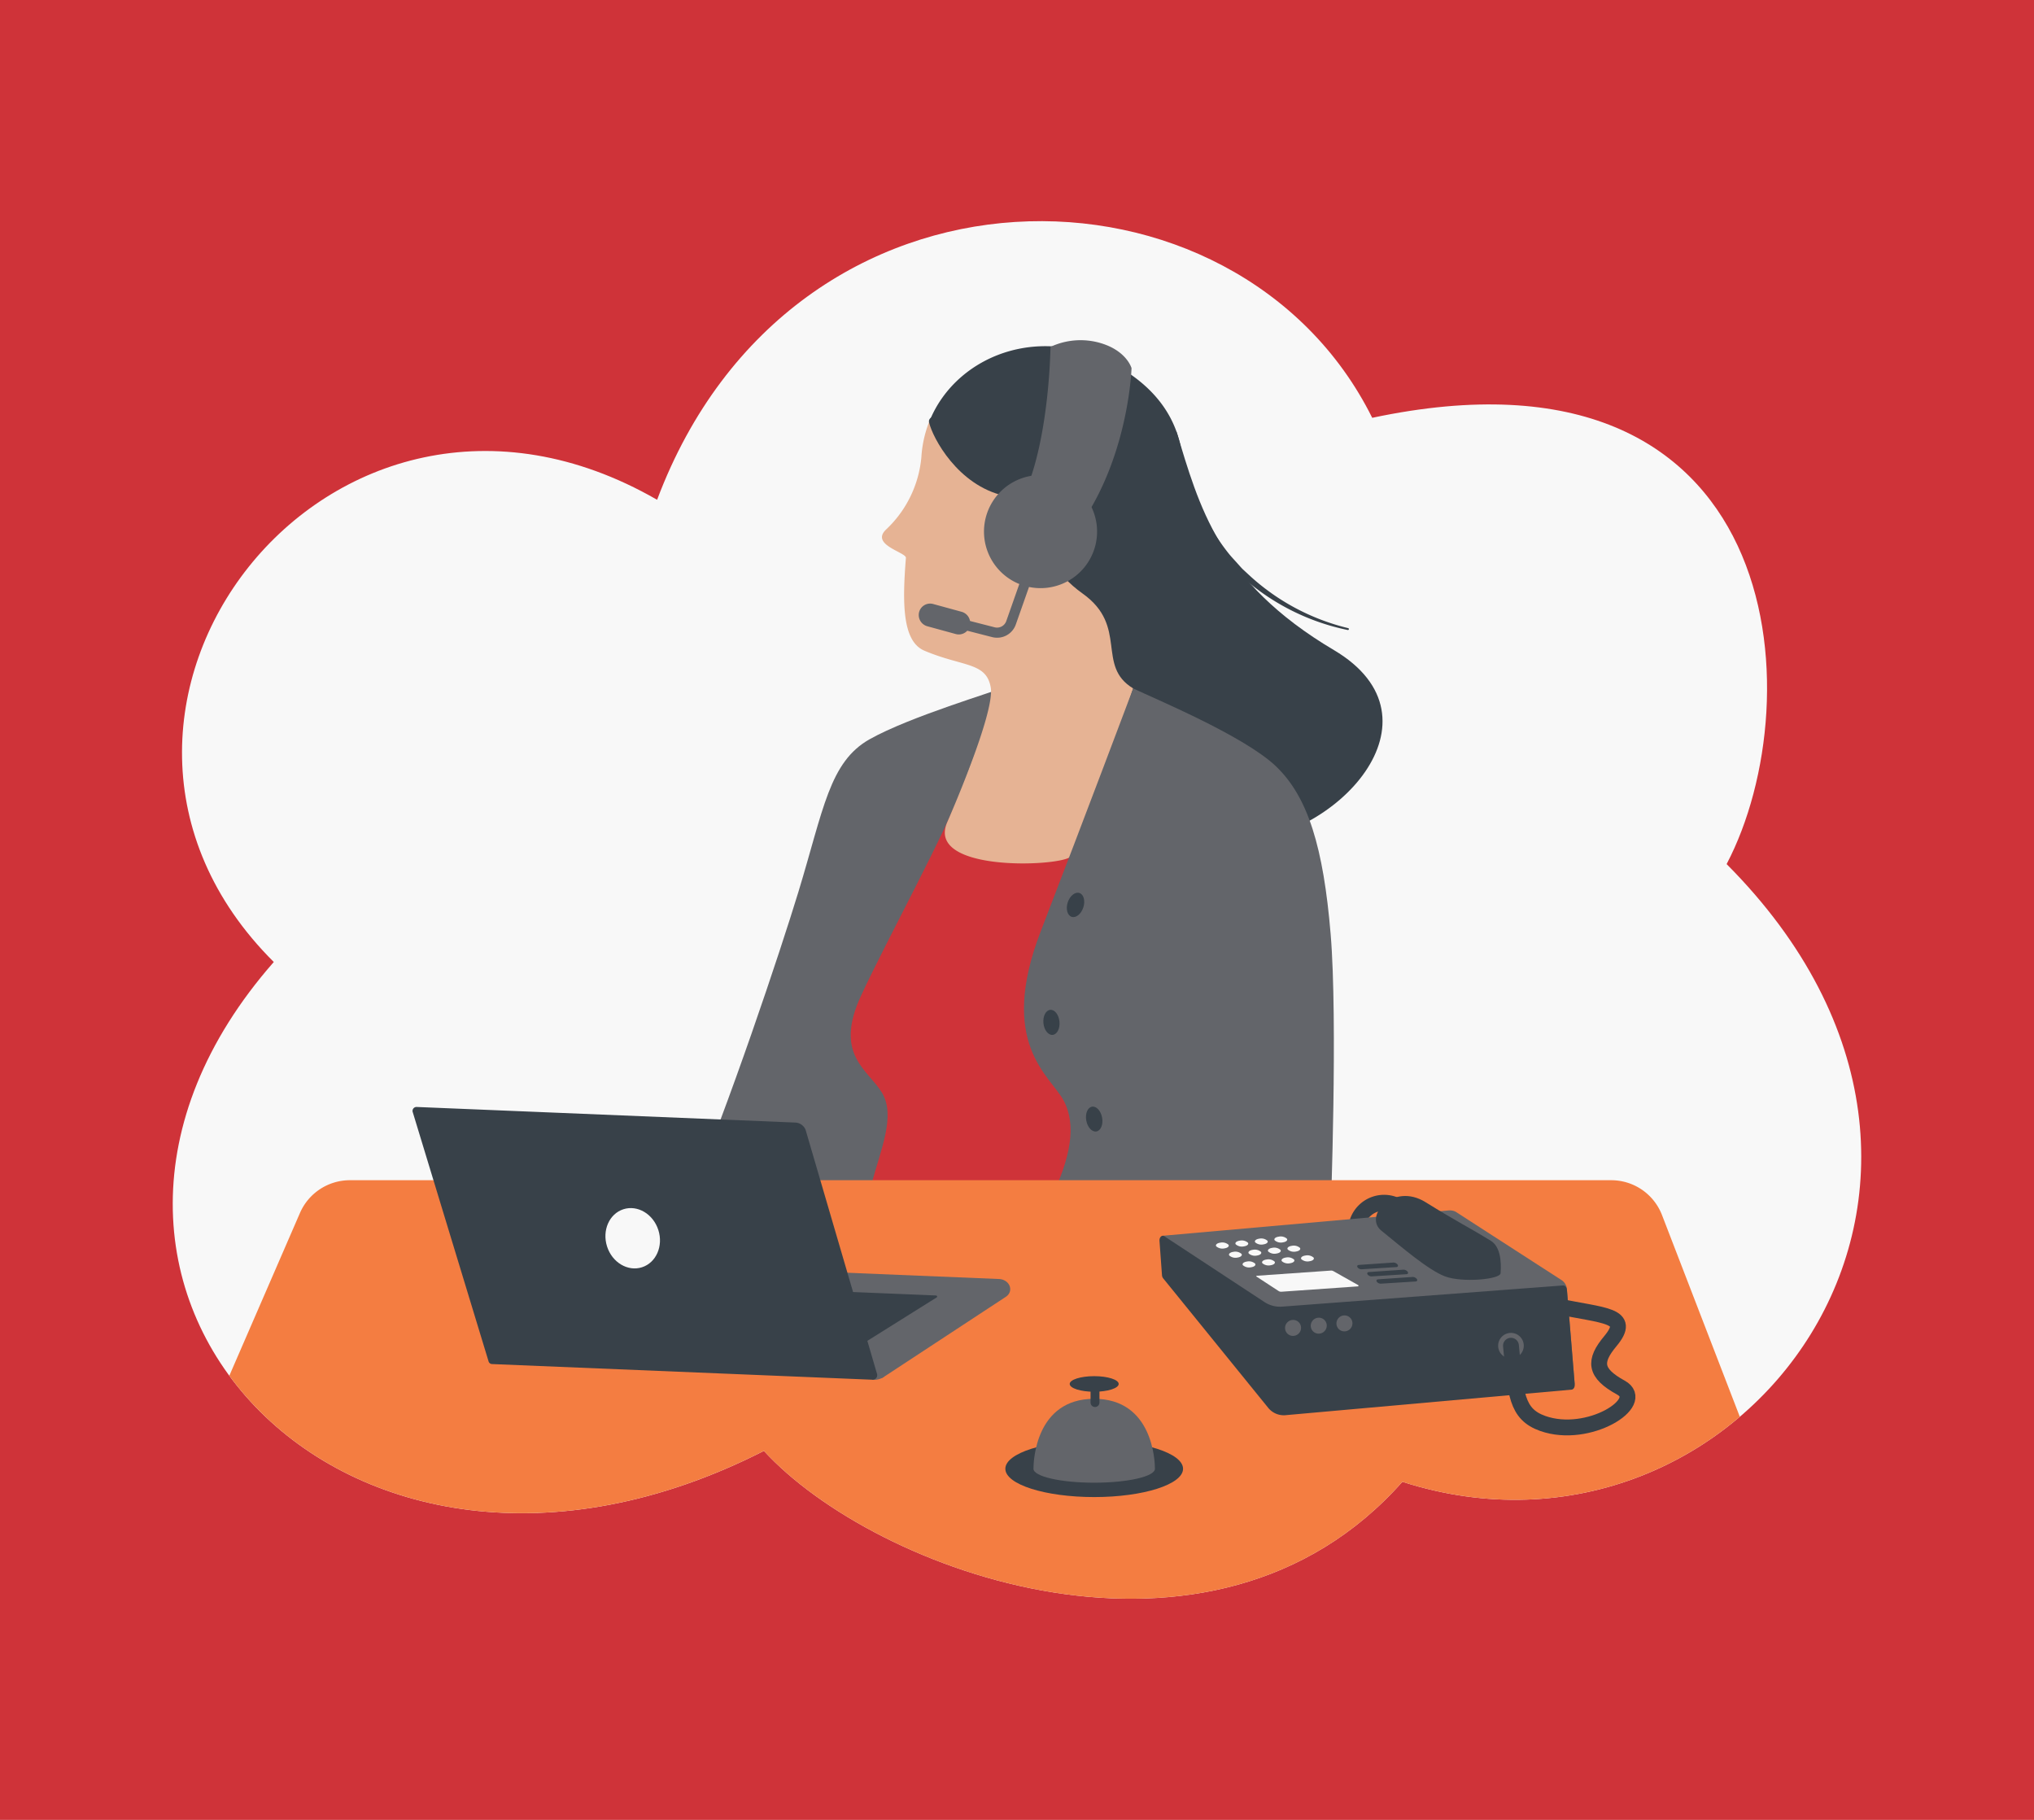 <svg xmlns="http://www.w3.org/2000/svg" xmlns:xlink="http://www.w3.org/1999/xlink" width="380" height="340" viewBox="0 0 380 340">
  <defs>
    <clipPath id="clip-path">
      <rect id="Rectangle_3" data-name="Rectangle 3" width="315.451" height="257.367" fill="none"/>
    </clipPath>
  </defs>
  <g id="img-advanced-business-features" transform="translate(-845 -281)">
    <rect id="bg-_CF3339" data-name="bg-#CF3339" width="380" height="340" transform="translate(845 281)" fill="#cf3339"/>
    <g id="illustration" transform="translate(877.274 322.317)">
      <g id="Group_10777" data-name="Group 10777" clip-path="url(#clip-path)">
        <path id="Path_9982" data-name="Path 9982" d="M18.875,138.409C-27.849,91.919,29.24,16.815,90.489,52.056c25.358-67.439,108.476-65.871,133.6-15.315C301.571,20.306,306.6,89.077,290.3,120.119c59.638,59.849,2.556,135.727-60.578,115.4-35.689,40.248-98.615,16.769-119.277-5.772-78.892,40.15-143.931-31.7-91.571-91.336" transform="translate(0 0)" fill="#f8f8f8"/>
        <path id="Path_9983" data-name="Path 9983" d="M225.64,179.672l44.9,6.9-7.216,74.252-57.734-2.084,4.33-40.574Z" transform="translate(-86.455 -75.555)" fill="#cf3339"/>
        <path id="Path_9984" data-name="Path 9984" d="M223.28,150.647c-.578.439-16.958,5.257-24.474,9.5s-8.591,13.07-13.3,28.521c-3.362,11.036-12.984,39.9-20.842,58.506s17.8,11.547,24.376,6.575,8.339-3.849,10.1-10.424,4.59-12.829,1.974-17.16-9.031-7.056-3.9-18.122,15.556-29.829,19.4-40.093,6.652-17.3,6.652-17.3" transform="translate(-68.622 -63.349)" fill="#63656a"/>
        <path id="Path_9985" data-name="Path 9985" d="M302.89,67.811c4.239,13.845,7.764,28.011,29.412,40.835s.324,35.787-19.06,35.936-38.867-55.487-38.867-55.487Z" transform="translate(-115.379 -28.515)" fill="#384149"/>
        <path id="Path_9986" data-name="Path 9986" d="M275.553,105.21s5.438-21.562-3.471-34.859c-8.994-13.425-32-15.024-34.614-8.4a21.461,21.461,0,0,0-1.453,6.557,21.139,21.139,0,0,1-6.563,13.527c-3.093,2.891,3.753,4.291,3.669,5.331-.681,8.522-.665,15.6,3.454,17.339,7.233,3.059,11.549,2.094,12.393,6.854s-7.876,24.6-8.17,25.3c-3.8,9.131,20.328,8.217,22.956,6.425,1.971-1.344,11.826-31.535,11.826-31.535Z" transform="translate(-96.15 -24.457)" fill="#e6b394"/>
        <path id="Path_9987" data-name="Path 9987" d="M243.823,54.54a17.946,17.946,0,0,1,10.213,2.568c8.341,5.385,3.9,10.867,9.467,16.494,5.249,5.309,9.331,3.059,11.766,10.727s1.986,10.838,6.665,13.375a17.7,17.7,0,0,1,1.453-7.525C288.013,79.6,299.408,58.644,282,45.947c-15.112-11.023-33.009-4.661-38.181,8.593" transform="translate(-102.531 -16.951)" fill="#384149"/>
        <path id="Path_9988" data-name="Path 9988" d="M294.834,150.647c3.7,1.792,20.6,8.78,26.637,14.513s8.907,15.218,10.256,31.405,0,52.224,0,52.224-56.271,5.4-52.417-2.505,5.011-14.068,2.505-18.692-12.346-10.6-4.24-31.6,17.258-45.341,17.258-45.341" transform="translate(-115.403 -63.349)" fill="#63656a"/>
        <path id="Path_9989" data-name="Path 9989" d="M250.058,127.453h0A2.132,2.132,0,0,1,247.449,129l-5.3-1.451a2.181,2.181,0,0,1-1.585-2.623,2.132,2.132,0,0,1,2.609-1.552l5.3,1.451a2.182,2.182,0,0,1,1.585,2.623" transform="translate(-101.135 -51.854)" fill="#63656a"/>
        <path id="Path_9990" data-name="Path 9990" d="M258.348,120.459a3.752,3.752,0,0,1-1.3-.1l-9.075-2.33a.946.946,0,0,1,.47-1.832l9.076,2.33a1.821,1.821,0,0,0,2.181-1.164l5.385-15.3a.946.946,0,1,1,1.784.628l-5.385,15.3a3.7,3.7,0,0,1-3.136,2.471" transform="translate(-103.977 -42.65)" fill="#63656a"/>
        <path id="Path_9991" data-name="Path 9991" d="M281.945,113.174c-7.006-4.229-.837-11.582-9.433-17.714-10.586-7.552-5.933-16.318-14.632-18.273S244.5,66.4,243.806,63.465s14.006-1.652,14.006-1.652L289.3,88.38l5.125,18.947Z" transform="translate(-102.514 -25.876)" fill="#384149"/>
        <path id="Path_9992" data-name="Path 9992" d="M274.375,67.352c4.814-10.5,4.986-27.724,4.986-27.724a13.281,13.281,0,0,1,9.151-.769c5.08,1.417,5.99,4.743,5.99,4.743s-.453,15.514-8.972,28.392-11.155-4.642-11.155-4.642" transform="translate(-115.379 -16.14)" fill="#63656a"/>
        <path id="Path_9993" data-name="Path 9993" d="M282.619,91.411a10.564,10.564,0,1,1-11.532-9.5,10.565,10.565,0,0,1,11.532,9.5" transform="translate(-109.981 -34.425)" fill="#63656a"/>
        <path id="Path_9994" data-name="Path 9994" d="M291.325,219.261c-.4,1.231-1.38,2.015-2.184,1.752s-1.128-1.473-.726-2.7,1.38-2.015,2.184-1.752,1.128,1.473.726,2.7" transform="translate(-121.21 -91.044)" fill="#384149"/>
        <path id="Path_9995" data-name="Path 9995" d="M283.686,256.468c.125,1.293-.446,2.4-1.273,2.48s-1.6-.909-1.723-2.2.446-2.4,1.273-2.48,1.6.909,1.723,2.2" transform="translate(-118.027 -106.921)" fill="#384149"/>
        <path id="Path_9996" data-name="Path 9996" d="M297.436,287.542c.227,1.279-.254,2.43-1.073,2.572s-1.666-.779-1.892-2.058.253-2.43,1.072-2.572,1.666.779,1.893,2.058" transform="translate(-123.806 -120.044)" fill="#384149"/>
        <path id="Path_9997" data-name="Path 9997" d="M118.118,359.769c20.662,22.541,83.588,46.02,119.277,5.772,23.874,7.687,46.882,1.614,63.041-12.144L285.9,315.713a10.172,10.172,0,0,0-9.49-6.511H40.766a10.171,10.171,0,0,0-9.331,6.123l-13.193,30.4c18.007,24.539,56.883,35.921,99.875,14.041" transform="translate(-7.671 -130.024)" fill="#f47d41"/>
        <path id="Path_9998" data-name="Path 9998" d="M301.624,398.4c0,2.919-7.432,5.286-16.6,5.286s-16.6-2.367-16.6-5.286,7.433-5.286,16.6-5.286,16.6,2.367,16.6,5.286" transform="translate(-112.875 -165.311)" fill="#384149"/>
        <path id="Path_9999" data-name="Path 9999" d="M300.182,392.751c0,1.438-5.08,2.6-11.346,2.6s-11.346-1.166-11.346-2.6.393-13.074,11.346-13.074,11.346,11.636,11.346,13.074" transform="translate(-116.688 -159.66)" fill="#63656a"/>
        <path id="Path_10000" data-name="Path 10000" d="M298.324,373.831c0,.8-2.048,1.456-4.574,1.456s-4.574-.652-4.574-1.456,2.048-1.456,4.574-1.456,4.574.652,4.574,1.456" transform="translate(-121.602 -156.589)" fill="#384149"/>
        <path id="Path_10001" data-name="Path 10001" d="M296.729,378.394h0a.831.831,0,0,1-.831-.831v-4.58h1.662v4.58a.831.831,0,0,1-.831.831" transform="translate(-124.429 -156.845)" fill="#384149"/>
        <path id="Path_10002" data-name="Path 10002" d="M389.952,317.435a5.245,5.245,0,0,0-8.032,2.656" transform="translate(-160.603 -133.075)" fill="none" stroke="#384149" stroke-linecap="round" stroke-width="2.963"/>
        <path id="Path_10003" data-name="Path 10003" d="M394.682,333.764a2.231,2.231,0,0,0-1.092-1.865l-19.705-12.72a2.475,2.475,0,0,0-1.289-.242l-53.432,4.733,17.671,18.868,36.176-.794,9.793-4.4,13.333,14.11Z" transform="translate(-134.213 -134.114)" fill="#63656a"/>
        <path id="Path_10004" data-name="Path 10004" d="M388.906,320.758c3.807,3.079,8.692,7.312,11.869,8.539s10.359.584,10.41-.583c.019-.418.473-4.646-1.8-6.043-4.06-2.5-6.193-3.486-12.223-7.23s-11.609,2.608-8.258,5.318" transform="translate(-163.116 -132.163)" fill="#384149"/>
        <path id="Path_10005" data-name="Path 10005" d="M382.153,336.192l6.455-.443a.917.917,0,0,1,.559.171l.049.034c.369.258.344.617-.045.641l-6.5.409a.933.933,0,0,1-.6-.208c-.32-.258-.272-.579.09-.6" transform="translate(-160.573 -141.187)" fill="#384149"/>
        <path id="Path_10006" data-name="Path 10006" d="M385.4,338.485l6.455-.443a.917.917,0,0,1,.559.171l.049.034c.369.258.344.617-.045.642l-6.5.409a.934.934,0,0,1-.605-.208c-.32-.258-.272-.579.09-.6" transform="translate(-161.94 -142.151)" fill="#384149"/>
        <path id="Path_10007" data-name="Path 10007" d="M388.361,340.832l6.455-.443a.916.916,0,0,1,.559.171l.049.034c.369.258.344.617-.045.642l-6.5.409a.934.934,0,0,1-.6-.208c-.32-.258-.272-.579.09-.6" transform="translate(-163.184 -143.138)" fill="#384149"/>
        <path id="Path_10008" data-name="Path 10008" d="M342.1,333.349c.628-.086.97-.4.763-.692a1.767,1.767,0,0,0-1.512-.38c-.628.086-.97.4-.763.692a1.766,1.766,0,0,0,1.512.38" transform="translate(-143.195 -139.718)" fill="#f8f8f8"/>
        <path id="Path_10009" data-name="Path 10009" d="M346.483,336.476c.628-.086.97-.4.763-.692a1.767,1.767,0,0,0-1.512-.38c-.628.086-.969.4-.763.692a1.767,1.767,0,0,0,1.512.38" transform="translate(-145.039 -141.033)" fill="#f8f8f8"/>
        <path id="Path_10010" data-name="Path 10010" d="M348.376,332.7c.628-.086.97-.4.763-.692a1.767,1.767,0,0,0-1.513-.38c-.628.086-.97.4-.763.692a1.767,1.767,0,0,0,1.513.38" transform="translate(-145.836 -139.446)" fill="#f8f8f8"/>
        <path id="Path_10011" data-name="Path 10011" d="M352.765,335.829c.628-.086.97-.4.763-.692a1.767,1.767,0,0,0-1.512-.38c-.628.086-.969.4-.763.692a1.767,1.767,0,0,0,1.512.38" transform="translate(-147.681 -140.761)" fill="#f8f8f8"/>
        <path id="Path_10012" data-name="Path 10012" d="M354.659,332.055c.628-.086.97-.4.763-.692a1.767,1.767,0,0,0-1.512-.38c-.628.086-.969.4-.763.692a1.767,1.767,0,0,0,1.512.38" transform="translate(-148.478 -139.174)" fill="#f8f8f8"/>
        <path id="Path_10013" data-name="Path 10013" d="M359.047,335.182c.628-.086.97-.4.763-.692a1.767,1.767,0,0,0-1.512-.38c-.628.086-.969.4-.763.692a1.767,1.767,0,0,0,1.512.38" transform="translate(-150.323 -140.489)" fill="#f8f8f8"/>
        <path id="Path_10014" data-name="Path 10014" d="M360.941,331.408c.628-.086.97-.4.763-.692a1.767,1.767,0,0,0-1.512-.38c-.628.086-.969.4-.763.692a1.767,1.767,0,0,0,1.512.38" transform="translate(-151.119 -138.902)" fill="#f8f8f8"/>
        <path id="Path_10015" data-name="Path 10015" d="M337.89,330.39c.628-.086.97-.4.763-.692a1.767,1.767,0,0,0-1.512-.38c-.628.086-.969.4-.763.692a1.767,1.767,0,0,0,1.512.38" transform="translate(-141.426 -138.474)" fill="#f8f8f8"/>
        <path id="Path_10016" data-name="Path 10016" d="M344.172,329.743c.628-.086.97-.4.763-.692a1.767,1.767,0,0,0-1.512-.38c-.628.086-.969.4-.763.692a1.767,1.767,0,0,0,1.512.38" transform="translate(-144.068 -138.202)" fill="#f8f8f8"/>
        <path id="Path_10017" data-name="Path 10017" d="M350.453,329.1c.628-.086.97-.4.763-.692a1.767,1.767,0,0,0-1.512-.38c-.628.086-.97.4-.763.692a1.766,1.766,0,0,0,1.512.38" transform="translate(-146.709 -137.93)" fill="#f8f8f8"/>
        <path id="Path_10018" data-name="Path 10018" d="M356.735,328.449c.629-.086.971-.4.763-.692a1.768,1.768,0,0,0-1.513-.38c-.628.086-.969.4-.762.692a1.766,1.766,0,0,0,1.512.38" transform="translate(-149.351 -137.658)" fill="#f8f8f8"/>
        <path id="Path_10019" data-name="Path 10019" d="M365.329,334.535c.628-.086.97-.4.763-.692a1.767,1.767,0,0,0-1.512-.38c-.628.086-.97.4-.763.692a1.767,1.767,0,0,0,1.512.38" transform="translate(-152.964 -140.217)" fill="#f8f8f8"/>
        <path id="Path_10020" data-name="Path 10020" d="M318.958,327.16c-.45-.206-.888.267-.841.907l.465,6.393a1.09,1.09,0,0,0,.254.642l19.593,24.157a3.753,3.753,0,0,0,3.107,1.383l53.573-4.784c.363-.032.624-.464.584-.963l-1.455-17.656c-.039-.5-.363-.874-.724-.845l-52.488,3.958a5.264,5.264,0,0,1-3.286-.85Z" transform="translate(-133.771 -137.555)" fill="#384149"/>
        <path id="Path_10021" data-name="Path 10021" d="M361.589,355.605a1.51,1.51,0,0,1-1.373,1.617,1.477,1.477,0,0,1-1.607-1.355,1.509,1.509,0,0,1,1.373-1.617,1.477,1.477,0,0,1,1.608,1.355" transform="translate(-150.798 -148.965)" fill="#63656a"/>
        <path id="Path_10022" data-name="Path 10022" d="M369.871,354.878A1.51,1.51,0,0,1,368.5,356.5a1.477,1.477,0,0,1-1.607-1.355,1.509,1.509,0,0,1,1.373-1.617,1.477,1.477,0,0,1,1.607,1.355" transform="translate(-154.281 -148.659)" fill="#63656a"/>
        <path id="Path_10023" data-name="Path 10023" d="M378.153,354.15a1.51,1.51,0,0,1-1.373,1.617,1.477,1.477,0,0,1-1.607-1.355,1.509,1.509,0,0,1,1.373-1.617,1.477,1.477,0,0,1,1.607,1.355" transform="translate(-157.763 -148.353)" fill="#63656a"/>
        <path id="Path_10024" data-name="Path 10024" d="M349.373,339.457l4.111,2.687a.885.885,0,0,0,.544.141l14.282-1a.128.128,0,0,0,.054-.239l-4.613-2.6a.879.879,0,0,0-.495-.112l-13.843.967a.085.085,0,0,0-.041.156" transform="translate(-146.9 -142.273)" fill="#f8f8f8"/>
        <path id="Path_10025" data-name="Path 10025" d="M432.084,360.656a2.393,2.393,0,1,1-2.554-2.221,2.393,2.393,0,0,1,2.554,2.221" transform="translate(-179.687 -150.725)" fill="#63656a"/>
        <path id="Path_10026" data-name="Path 10026" d="M439.8,349.711c9.027,1.924,14.35,1.617,10.191,6.608-3.1,3.723-2.97,5.945,1.986,8.665s-6.052,9.731-14.617,6.693c-4.945-1.754-5.069-5.594-5.927-14.52" transform="translate(-181.424 -147.058)" fill="none" stroke="#384149" stroke-linecap="round" stroke-width="2.963"/>
        <path id="Path_10027" data-name="Path 10027" d="M215.764,358.22l22.875-15.02c1.606-1.055.764-3.257-1.278-3.341l-39.937-1.645,17.121,19.853a.963.963,0,0,0,1.218.153" transform="translate(-83.02 -142.224)" fill="#63656a"/>
        <path id="Path_10028" data-name="Path 10028" d="M206.735,344.745l22.786.938c.222.009.311.25.133.362L211.767,357.25Z" transform="translate(-86.935 -144.97)" fill="#384149"/>
        <path id="Path_10029" data-name="Path 10029" d="M225.447,372.162a3.3,3.3,0,0,0,2.1-.453c.508-.334-.07-1.417-.07-1.417l-1.978.587Z" transform="translate(-94.804 -155.713)" fill="#63656a"/>
        <path id="Path_10030" data-name="Path 10030" d="M78.069,285.585l70.744,2.914a2.168,2.168,0,0,1,1.923,1.355l13.322,45.513a.856.856,0,0,1-.83,1.177l-71.078-2.927a.7.7,0,0,1-.619-.433L77.36,286.6a.734.734,0,0,1,.709-1.012" transform="translate(-32.508 -120.092)" fill="#384149"/>
        <path id="Path_10031" data-name="Path 10031" d="M149.38,322.289c.957,2.994-.413,6.108-3.06,6.956s-5.567-.892-6.524-3.887.413-6.108,3.059-6.956,5.568.892,6.524,3.887" transform="translate(-58.658 -133.802)" fill="#f8f8f8"/>
        <path id="Path_10032" data-name="Path 10032" d="M326.5,82.061l.854,2.519a18.944,18.944,0,0,0,.938,2.489l1.115,2.419.28.6.341.571.681,1.145a38.039,38.039,0,0,0,3.014,4.4c.548.7,1.179,1.334,1.766,2.006.3.327.588.672.9.987l.981.911a41.78,41.78,0,0,0,18.737,10.127l.014,0a.182.182,0,0,1-.076.355,42.5,42.5,0,0,1-19.426-9.657l-1.042-.9c-.337-.312-.644-.656-.967-.983-.628-.67-1.3-1.3-1.894-2.008a39.509,39.509,0,0,1-3.282-4.448l-.749-1.166-.374-.584-.313-.618-1.248-2.476a20.133,20.133,0,0,1-1.067-2.556l-.98-2.6a.936.936,0,1,1,1.751-.661l.009.026Z" transform="translate(-136.52 -34.202)" fill="#384149"/>
      </g>
    </g>
  </g>
</svg>
